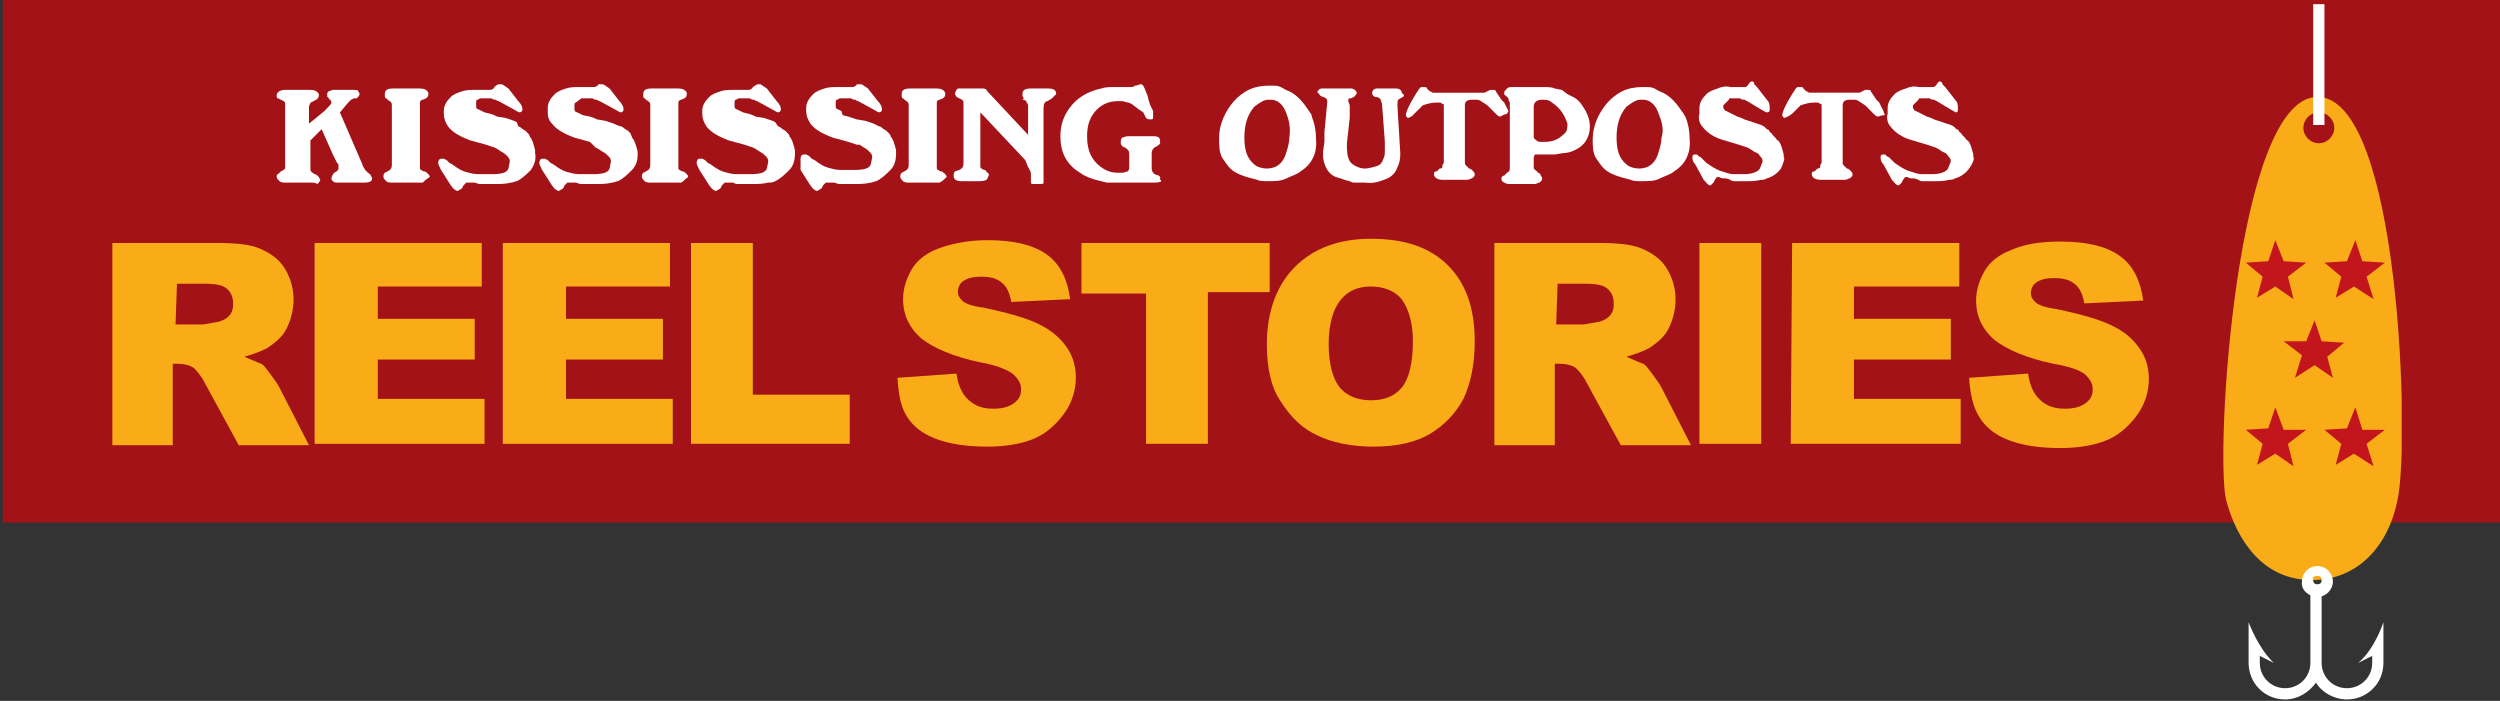 <?xml version="1.0" encoding="utf-8"?>
<!-- Generator: Adobe Illustrator 24.1.1, SVG Export Plug-In . SVG Version: 6.00 Build 0)  -->
<svg version="1.1" id="Layer_1" xmlns="http://www.w3.org/2000/svg" xmlns:xlink="http://www.w3.org/1999/xlink" x="0px" y="0px"
	 viewBox="0 0 178 49.9" style="enable-background:new 0 0 178 49.9;" xml:space="preserve">
<rect x="0" y="0" width="178" height="49.9" fill="#333333" stroke="none"/>
<style type="text/css">
	.st0{fill:#A31217;}
	.st1{fill:#FAAC18;}
	.st2{clip-path:url(#SVGID_2_);fill:#FAAC18;}
	.st3{clip-path:url(#SVGID_4_);fill:#C3161C;}
	.st4{clip-path:url(#SVGID_6_);fill:#C3161C;}
	.st5{clip-path:url(#SVGID_8_);fill:#C3161C;}
	.st6{clip-path:url(#SVGID_10_);fill:#C3161C;}
	.st7{clip-path:url(#SVGID_12_);fill:#C3161C;}
	.st8{clip-path:url(#SVGID_14_);fill:#FFFFFF;}
	.st9{clip-path:url(#SVGID_16_);fill:#FFFFFF;}
	.st10{clip-path:url(#SVGID_18_);fill:#FFFFFF;}
	.st11{fill:#FFFFFF;}
</style>
<rect x="0.2" class="st0" width="177.8" height="37.2"/>
<g>
	<path class="st1" d="M8,31.7V17.3h7.4c1.4,0,2.4,0.1,3.1,0.4s1.3,0.7,1.7,1.3s0.7,1.4,0.7,2.3c0,0.8-0.2,1.5-0.5,2.1
		s-0.8,1-1.4,1.4c-0.4,0.2-0.9,0.4-1.6,0.6c0.5,0.2,0.9,0.4,1.2,0.5c0.2,0.1,0.4,0.4,0.7,0.8c0.3,0.4,0.5,0.7,0.6,0.9l2.1,4.1h-5
		l-2.4-4.4c-0.3-0.6-0.6-0.9-0.8-1.1c-0.3-0.2-0.7-0.3-1.1-0.3h-0.4v5.8C12.3,31.7,8,31.7,8,31.7z M12.5,23.1h1.9
		c0.2,0,0.6-0.1,1.2-0.2c0.3-0.1,0.5-0.2,0.7-0.4s0.3-0.5,0.3-0.8c0-0.5-0.1-0.8-0.4-1.1s-0.8-0.4-1.7-0.4h-1.9L12.5,23.1L12.5,23.1
		z"/>
	<path class="st1" d="M22.4,17.3h11.9v3.1h-7.4v2.3h6.9v2.9h-6.9v2.8h7.6v3.2H22.4V17.3z"/>
	<path class="st1" d="M35.8,17.3h11.9v3.1h-7.4v2.3h6.9v2.9h-6.9v2.8h7.6v3.2H35.8V17.3z"/>
	<path class="st1" d="M49.2,17.3h4.4v10.8h6.9v3.5H49.2V17.3z"/>
</g>
<g>
	<path class="st1" d="M63.9,26.9l4.2-0.3c0.1,0.7,0.3,1.2,0.6,1.6c0.5,0.6,1.1,0.9,2,0.9c0.6,0,1.1-0.1,1.5-0.4s0.5-0.6,0.5-1
		s-0.2-0.7-0.5-1S71,26,69.8,25.8c-1.9-0.4-3.3-1-4.2-1.7c-0.8-0.7-1.3-1.6-1.3-2.8c0-0.7,0.2-1.4,0.6-2.1s1.1-1.2,1.9-1.5
		s2-0.6,3.5-0.6c1.8,0,3.2,0.3,4.2,1s1.5,1.8,1.7,3.2L72,21.5c-0.1-0.6-0.3-1.1-0.7-1.4s-0.8-0.4-1.5-0.4c-0.5,0-0.9,0.1-1.2,0.3
		s-0.4,0.5-0.4,0.8c0,0.2,0.1,0.4,0.3,0.6c0.2,0.2,0.7,0.4,1.5,0.5c1.9,0.4,3.3,0.8,4.2,1.3s1.4,1,1.8,1.6s0.6,1.3,0.6,2.1
		c0,0.9-0.3,1.8-0.8,2.5s-1.2,1.4-2.1,1.8s-2.1,0.6-3.4,0.6c-2.4,0-4.1-0.5-5.1-1.4S64,28.4,63.9,26.9z"/>
	<path class="st1" d="M77,17.3h13.4v3.5H86v10.8h-4.4V20.9H77V17.3z"/>
	<path class="st1" d="M90.2,24.5c0-2.3,0.7-4.2,2-5.5s3.1-2,5.4-2c2.4,0,4.2,0.6,5.5,1.9s1.9,3.1,1.9,5.4c0,1.7-0.3,3-0.8,4.1
		c-0.6,1.1-1.4,1.9-2.4,2.5s-2.4,0.9-4,0.9s-3-0.3-4-0.8c-1.1-0.5-1.9-1.3-2.6-2.4C90.5,27.6,90.2,26.2,90.2,24.5z M94.6,24.5
		c0,1.4,0.3,2.5,0.8,3.1s1.3,0.9,2.2,0.9c1,0,1.7-0.3,2.2-0.9s0.8-1.7,0.8-3.3c0-1.3-0.3-2.3-0.8-3c-0.5-0.6-1.3-0.9-2.2-0.9
		c-0.9,0-1.6,0.3-2.1,0.9C94.9,22,94.6,23.1,94.6,24.5z"/>
	<path class="st1" d="M106.4,31.7V17.3h7.4c1.4,0,2.4,0.1,3.1,0.4s1.3,0.7,1.7,1.3c0.4,0.6,0.7,1.4,0.7,2.3c0,0.8-0.2,1.5-0.5,2.1
		s-0.8,1-1.4,1.4c-0.4,0.2-0.9,0.4-1.6,0.6c0.5,0.2,0.9,0.4,1.2,0.5c0.2,0.1,0.4,0.4,0.7,0.8c0.3,0.4,0.5,0.7,0.6,0.9l2.1,4.1h-5
		l-2.4-4.4c-0.3-0.6-0.6-0.9-0.8-1.1c-0.3-0.2-0.7-0.3-1.1-0.3h-0.4v5.8C110.7,31.7,106.4,31.7,106.4,31.7z M110.8,23.1h1.9
		c0.2,0,0.6-0.1,1.2-0.2c0.3-0.1,0.5-0.2,0.7-0.4s0.3-0.5,0.3-0.8c0-0.5-0.1-0.8-0.4-1.1s-0.8-0.4-1.7-0.4h-1.9L110.8,23.1
		L110.8,23.1z"/>
	<path class="st1" d="M121,17.3h4.4v14.3H121V17.3z"/>
	<path class="st1" d="M127.6,17.3h11.9v3.1H132v2.3h6.9v2.9H132v2.8h7.6v3.2h-12.1L127.6,17.3L127.6,17.3z"/>
	<path class="st1" d="M140.2,26.9l4.2-0.3c0.1,0.7,0.3,1.2,0.6,1.6c0.5,0.6,1.1,0.9,2,0.9c0.6,0,1.1-0.1,1.5-0.4s0.5-0.6,0.5-1
		s-0.2-0.7-0.5-1s-1.1-0.6-2.3-0.8c-1.9-0.4-3.3-1-4.2-1.7c-0.8-0.7-1.3-1.6-1.3-2.8c0-0.7,0.2-1.4,0.6-2.1c0.4-0.7,1.1-1.2,1.9-1.5
		c0.9-0.4,2-0.6,3.5-0.6c1.8,0,3.2,0.3,4.2,1s1.5,1.8,1.7,3.2l-4.2,0.2c-0.1-0.6-0.3-1.1-0.7-1.4s-0.8-0.4-1.5-0.4
		c-0.5,0-0.9,0.1-1.2,0.3c-0.3,0.2-0.4,0.5-0.4,0.8c0,0.2,0.1,0.4,0.3,0.6s0.7,0.4,1.5,0.5c1.9,0.4,3.3,0.8,4.2,1.3
		c0.8,0.4,1.4,1,1.8,1.6s0.6,1.3,0.6,2.1c0,0.9-0.3,1.8-0.8,2.5s-1.2,1.4-2.1,1.8c-0.9,0.4-2.1,0.6-3.4,0.6c-2.4,0-4.1-0.5-5.1-1.4
		S140.3,28.4,140.2,26.9z"/>
</g>
<g>
	<g>
		<g>
			<g>
				<defs>
					<rect id="SVGID_1_" x="158.2" y="0.3" width="12.8" height="49.6"/>
				</defs>
				<clipPath id="SVGID_2_">
					<use xlink:href="#SVGID_1_"  style="overflow:visible;"/>
				</clipPath>
				<path class="st2" d="M165.1,10.2c-0.6,0-1.1-0.5-1.1-1.1s0.5-1.1,1.1-1.1s1.1,0.5,1.1,1.1C166.2,9.7,165.7,10.2,165.1,10.2
					 M165,6.9c-5.8,0-7.3,25.5-6.5,28.7c0.8,3,2.7,5.7,6.1,5.7c3.4,0,5.5-2.6,6.1-5.7C171.6,31.7,170.9,6.9,165,6.9"/>
			</g>
		</g>
	</g>
	<g>
		<g>
			<g>
				<defs>
					<rect id="SVGID_3_" x="158.2" y="0.3" width="12.8" height="49.6"/>
				</defs>
				<clipPath id="SVGID_4_">
					<use xlink:href="#SVGID_3_"  style="overflow:visible;"/>
				</clipPath>
				<polygon class="st3" points="162,17.1 161.5,18.6 159.9,18.7 161.1,19.7 160.7,21.2 162,20.4 163.3,21.3 162.9,19.7 164.2,18.7 
					162.6,18.6 				"/>
			</g>
		</g>
	</g>
	<g>
		<g>
			<g>
				<defs>
					<rect id="SVGID_5_" x="158.2" y="0.3" width="12.8" height="49.6"/>
				</defs>
				<clipPath id="SVGID_6_">
					<use xlink:href="#SVGID_5_"  style="overflow:visible;"/>
				</clipPath>
				<polygon class="st4" points="167.7,17.1 167.1,18.6 165.5,18.7 166.7,19.7 166.3,21.2 167.6,20.4 169,21.3 168.5,19.7 
					169.8,18.7 168.2,18.6 				"/>
			</g>
		</g>
	</g>
	<g>
		<g>
			<g>
				<defs>
					<rect id="SVGID_7_" x="158.2" y="0.3" width="12.8" height="49.6"/>
				</defs>
				<clipPath id="SVGID_8_">
					<use xlink:href="#SVGID_7_"  style="overflow:visible;"/>
				</clipPath>
				<polygon class="st5" points="162,29 161.5,30.5 159.9,30.6 161.1,31.6 160.7,33.1 162,32.3 163.3,33.2 162.9,31.6 164.2,30.6 
					162.6,30.6 				"/>
			</g>
		</g>
	</g>
	<g>
		<g>
			<g>
				<defs>
					<rect id="SVGID_9_" x="158.2" y="0.3" width="12.8" height="49.6"/>
				</defs>
				<clipPath id="SVGID_10_">
					<use xlink:href="#SVGID_9_"  style="overflow:visible;"/>
				</clipPath>
				<polygon class="st6" points="167.7,29 167.1,30.5 165.5,30.6 166.7,31.6 166.3,33.1 167.6,32.3 169,33.2 168.5,31.6 169.8,30.6 
					168.2,30.6 				"/>
			</g>
		</g>
	</g>
	<g>
		<g>
			<g>
				<defs>
					<rect id="SVGID_11_" x="158.2" y="0.3" width="12.8" height="49.6"/>
				</defs>
				<clipPath id="SVGID_12_">
					<use xlink:href="#SVGID_11_"  style="overflow:visible;"/>
				</clipPath>
				<polygon class="st7" points="164.8,22.8 164.2,24.3 162.6,24.3 163.9,25.3 163.4,26.9 164.8,26 166.1,26.9 165.7,25.4 
					166.9,24.4 165.3,24.3 				"/>
			</g>
		</g>
	</g>
	<g>
		<g>
			<g>
				<defs>
					<rect id="SVGID_13_" x="158.2" y="0.3" width="12.8" height="49.6"/>
				</defs>
				<clipPath id="SVGID_14_">
					<use xlink:href="#SVGID_13_"  style="overflow:visible;"/>
				</clipPath>
				<path class="st8" d="M165,41c0.2,0,0.3,0.1,0.3,0.3s-0.1,0.3-0.3,0.3s-0.3-0.1-0.3-0.3C164.6,41.1,164.8,41,165,41 M165,42.5
					c0.6,0,1.1-0.5,1.1-1.1s-0.5-1.1-1.1-1.1s-1.1,0.5-1.1,1.1C163.8,42,164.4,42.5,165,42.5"/>
			</g>
		</g>
	</g>
	<g>
		<g>
			<g>
				<defs>
					<rect id="SVGID_15_" x="158.2" y="0.3" width="12.8" height="49.6"/>
				</defs>
				<clipPath id="SVGID_16_">
					<use xlink:href="#SVGID_15_"  style="overflow:visible;"/>
				</clipPath>
				<path class="st9" d="M161.9,47.2l-1-0.5v0.5c0,1,0.8,1.8,1.8,1.8s1.8-0.8,1.8-1.8V42l0,0l0,0h0.8v5.2c0,1,0.8,1.8,1.8,1.8
					s1.8-0.8,1.8-1.8v-0.5l-1,0.5c1.2-1,1.8-2.9,1.8-2.9v2.9c0,1.5-1.2,2.6-2.6,2.6c-0.9,0-1.8-0.5-2.2-1.2
					c-0.5,0.7-1.3,1.2-2.2,1.2c-1.5,0-2.6-1.2-2.6-2.6v-2.9C160.1,44.3,160.8,46.2,161.9,47.2"/>
			</g>
		</g>
	</g>
	<g>
		<g>
			<g>
				<defs>
					<rect id="SVGID_17_" x="158.2" y="0.3" width="12.8" height="49.6"/>
				</defs>
				<clipPath id="SVGID_18_">
					<use xlink:href="#SVGID_17_"  style="overflow:visible;"/>
				</clipPath>
				<rect x="164.7" y="-19.5" class="st10" width="0.8" height="28.4"/>
			</g>
		</g>
	</g>
</g>
<g>
	<g>
		<path class="st11" d="M92.6,12.2c-0.2,0.2-0.6,0.3-1,0.5c-0.4,0.2-0.8,0.2-1.4,0.2c-0.2,0-0.5,0-0.7-0.1c-0.8-0.2-1.5-0.4-1.9-0.8
			c-0.2-0.2-0.4-0.5-0.6-0.8c-0.2-0.4-0.2-0.9-0.2-1.4c0-0.5,0.1-0.9,0.3-1.4c0.4-0.9,1-1.6,1.8-2c0.4-0.2,0.9-0.3,1.4-0.3
			c0.2,0,0.3,0,0.3,0c0.2,0,0.4,0,0.6,0.1c0.2,0.1,0.3,0.2,0.6,0.3c0.6,0.3,1,0.8,1.4,1.4c0.1,0.2,0.2,0.2,0.2,0.4
			c0.2,0.5,0.3,1,0.3,1.6C93.8,10.9,93.4,11.7,92.6,12.2z M91.6,8.1c-0.2-0.6-0.6-1-1.1-1h-0.2c-0.3,0-0.6,0.2-1,0.5
			c-0.5,0.6-0.7,1.3-0.7,2.2c0,0.9,0.2,1.5,0.7,1.9c0.2,0.2,0.6,0.3,0.9,0.3c0.7,0,1.2-0.4,1.4-1.2c0.1-0.3,0.2-0.7,0.2-1
			C91.9,9.2,91.8,8.6,91.6,8.1z"/>
		<path class="st11" d="M99.9,6.9L99.7,7c-0.2,0.1-0.2,0.2-0.2,0.4v0.2l0.2,3.3c0,0.2,0,0.6-0.2,1c-0.1,0.3-0.3,0.6-0.7,0.8
			c-0.5,0.2-1,0.4-1.6,0.3h-0.7c-0.2,0-0.2,0-0.4-0.1l-0.4-0.1c-0.2-0.1-0.3-0.1-0.6-0.2c-0.5-0.2-0.8-0.7-0.9-1.4
			c0-0.2,0-0.3,0-0.4l0.1-0.7V9.7V9.4l0.2-2.1c0-0.2,0-0.2-0.1-0.3S94.1,6.9,94,6.8c-0.1-0.1-0.1-0.2-0.2-0.2c0-0.2,0.2-0.3,0.3-0.3
			h2.1c0.2,0,0.4,0.2,0.4,0.3s-0.1,0.2-0.2,0.3l-0.2,0.1L96.1,7C96,7,96,7.1,96,7.2l0.1,0.3v0.3v0.6l-0.2,1.8v0.3
			c0,0.5,0.1,0.9,0.3,1.1c0.2,0.2,0.6,0.4,1,0.4c0.2,0,0.6-0.1,0.9-0.2c0.2-0.1,0.3-0.2,0.4-0.5c0.1-0.2,0.1-0.4,0.1-0.6v-0.2v-0.1
			v-0.1v-0.2l-0.2-2.7l-0.1-0.3c0-0.1-0.2-0.2-0.4-0.2c-0.2-0.1-0.2-0.2-0.2-0.3c0-0.2,0.2-0.3,0.3-0.3h1.4c0.2,0,0.4,0.1,0.4,0.3
			C100,6.8,100,6.8,99.9,6.9z"/>
		<path class="st11" d="M106.8,8.3c-0.1,0-0.2-0.1-0.3-0.2l-0.4-0.4l-0.2-0.2l-0.3-0.2c-0.2-0.1-0.2-0.2-0.5-0.2h-0.3
			c-0.3,0-0.5,0.1-0.5,0.4v4c0,0.2,0,0.2,0.1,0.3c0.1,0.1,0.1,0.1,0.2,0.2c0,0,0.1,0,0.2,0.1l0.1,0.1c0.1,0.1,0.1,0.2,0.1,0.2
			c0,0.2-0.1,0.2-0.2,0.3c-0.1,0-0.2,0.1-0.3,0.1h-1.8c-0.4,0-0.6-0.2-0.6-0.4c0-0.1,0-0.2,0.2-0.2l0.2-0.2c0.2,0,0.2-0.1,0.2-0.2
			c0-0.1,0.1-0.2,0.1-0.2v-4c0-0.2,0-0.2-0.1-0.2c-0.1-0.1-0.2-0.1-0.2-0.1h-0.2c-0.4,0-0.7,0.1-1,0.2l-0.2,0.2l-0.4,0.4l-0.2,0.2
			c0,0-0.1,0-0.2,0.1c-0.1,0-0.2-0.1-0.2-0.2c0-0.2,0.2-0.7,0.7-1.5c0.2-0.3,0.3-0.5,0.4-0.5h0.2c0.1,0,0.2,0,0.2,0.1l0.2,0.2
			c0.1,0,0.2,0.1,0.2,0.1h3.5c0.1,0,0.1,0,0.2,0l0.2-0.1l0.2-0.1h0.2c0.1,0,0.2,0,0.2,0.1l0.2,0.3l0.2,0.3l0.2,0.2l0.1,0.2l0.2,0.4
			l-0.1,0.2C106.9,8.2,106.9,8.3,106.8,8.3z"/>
		<path class="st11" d="M112.1,10.7c-0.2,0.1-0.5,0.2-0.8,0.2l-0.6,0.1h-0.2h-0.2h-0.6c-0.2,0-0.4,0-0.4,0c-0.1,0.1-0.1,0.2-0.1,0.4
			v0.1v0.1v0.2c0,0.2,0,0.2,0.1,0.3c0.1,0.1,0.2,0.1,0.2,0.2c0.1,0,0.2,0.1,0.2,0.2c0.1,0.1,0.1,0.2,0.1,0.2c0,0.2-0.1,0.2-0.2,0.3
			c-0.1,0-0.2,0.1-0.3,0.1h-1.8c-0.2,0-0.2,0-0.4-0.1c-0.2-0.1-0.2-0.2-0.2-0.3s0.1-0.2,0.2-0.2l0.2-0.2c0.2-0.1,0.2-0.2,0.2-0.4
			V7.5c0-0.2,0-0.2,0-0.2l-0.1-0.2L107.4,7l-0.2-0.2c-0.1,0-0.1-0.1-0.1-0.2s0.1-0.2,0.2-0.3c0.1-0.1,0.2-0.1,0.4-0.1h1.5h0.8
			c0.2,0,0.5,0,0.7,0.1l0.5,0.1l0.4,0.3l0.4,0.2c0.4,0.2,0.6,0.5,0.9,1c0.2,0.4,0.3,0.7,0.3,1.1C113.2,9.8,112.8,10.4,112.1,10.7z
			 M110.5,7.3c-0.2-0.2-0.5-0.2-0.7-0.2c-0.4,0-0.6,0.2-0.6,0.5v2.1c0,0.2,0.1,0.2,0.2,0.3c0.1,0.1,0.2,0.1,0.4,0.1h0.1h0.1
			c0.6,0,1-0.2,1.4-0.6c0.2-0.2,0.2-0.4,0.2-0.7C111.4,8.2,111.1,7.7,110.5,7.3z"/>
		<path class="st11" d="M119.2,12.2c-0.2,0.2-0.6,0.3-1,0.5c-0.4,0.2-0.8,0.2-1.4,0.2c-0.2,0-0.5,0-0.7-0.1
			c-0.8-0.2-1.5-0.4-1.9-0.8c-0.2-0.2-0.4-0.5-0.6-0.8c-0.2-0.4-0.2-0.8-0.2-1.3c0-0.5,0.1-0.9,0.3-1.4c0.4-0.9,1-1.6,1.8-2
			c0.4-0.2,0.9-0.3,1.4-0.3c0.2,0,0.3,0,0.3,0c0.2,0,0.4,0,0.6,0.1c0.2,0.1,0.3,0.2,0.6,0.3c0.6,0.3,1,0.8,1.4,1.4
			c0.1,0.1,0.1,0.2,0.2,0.3c0.2,0.5,0.3,1,0.3,1.6C120.4,10.9,120,11.7,119.2,12.2z M118.1,8.1c-0.2-0.6-0.6-1-1.1-1h-0.2
			c-0.3,0-0.6,0.2-1,0.5c-0.5,0.6-0.7,1.3-0.7,2.2c0,0.9,0.2,1.5,0.7,1.9c0.2,0.2,0.6,0.3,0.9,0.3c0.7,0,1.2-0.4,1.4-1.2
			c0.1-0.3,0.2-0.7,0.2-1C118.5,9.2,118.3,8.6,118.1,8.1z"/>
		<path class="st11" d="M126.8,12c-0.2,0.3-0.6,0.6-1,0.7c-0.2,0.1-0.2,0.1-0.4,0.1c-0.4,0.1-0.7,0.1-1,0.1h-0.6c-0.1,0-0.2,0-0.3,0
			c-0.1,0-0.2,0-0.3-0.1l-0.3-0.1h-0.2c-0.2,0-0.2-0.1-0.4-0.1c-0.1,0-0.1,0.1-0.2,0.2l-0.1,0.2c-0.1,0.1-0.2,0.2-0.2,0.2
			c-0.2,0-0.3-0.2-0.5-0.4l-0.6-1.1c-0.2-0.2-0.2-0.4-0.2-0.5c0-0.2,0.1-0.2,0.2-0.2c0.1,0,0.2,0,0.2,0.1l0.2,0.1l0.1,0.1l0.1,0.1
			l0.2,0.2c0.3,0.2,0.7,0.5,1.1,0.6c0.3,0.1,0.6,0.2,0.8,0.2h0.6c0.1,0,0.2,0,0.2,0c0.6,0,1-0.2,1.1-0.4l0.2-0.5
			c0-0.2-0.1-0.3-0.2-0.4c-0.1-0.2-0.2-0.2-0.4-0.3l-0.3-0.2l-0.2-0.1l-0.6-0.2l-1-0.3c-0.8-0.2-1.3-0.6-1.6-1
			c-0.2-0.2-0.3-0.6-0.2-0.9V7.7c0-0.4,0.2-0.7,0.5-1c0.2-0.2,0.5-0.3,0.8-0.4c0.2-0.1,0.6-0.2,0.9-0.1h0.2h0.2h0.1h0.1h0.1h0.1h0.2
			c0.2,0,0.2-0.1,0.3-0.2c0.1-0.2,0.2-0.2,0.2-0.2c0.1,0,0.2,0,0.2,0.2l0.2,0.2l0.7,0.9c0.2,0.2,0.2,0.4,0.2,0.6S126,8,125.8,8
			c-0.1,0-0.2-0.1-0.4-0.2l-1-0.6c-0.1,0-0.1-0.1-0.2-0.1c-0.1,0-0.2,0-0.3-0.1h-0.2h-0.2h-0.2c-0.2,0-0.2,0-0.2,0.1l-0.2,0.2
			c-0.1,0.1-0.2,0.2-0.2,0.2v0.2c0.1,0.1,0.1,0.2,0.2,0.2l0.2,0.1l0.2,0.1l0.4,0.2l0.3,0.1l0.2,0.1l0.6,0.2l0.6,0.2l0.2,0.1l0.2,0.2
			c0.1,0,0.2,0.1,0.2,0.2c0,0,0.2,0.1,0.2,0.2c0,0,0.1,0.1,0.2,0.2c0.1,0.1,0.1,0.2,0.2,0.2c0.2,0.2,0.3,0.6,0.4,1v0.2
			C127.1,11.2,127,11.6,126.8,12z"/>
		<path class="st11" d="M133.7,8.3c-0.1,0-0.2-0.1-0.3-0.2L133,7.7l-0.2-0.2l-0.3-0.2c-0.2-0.1-0.2-0.2-0.5-0.2h-0.3
			c-0.3,0-0.5,0.1-0.5,0.4v4c0,0.2,0,0.2,0.1,0.3c0.1,0.1,0.1,0.1,0.2,0.2c0,0,0.1,0,0.2,0.1l0.1,0.1c0.1,0.1,0.1,0.2,0.1,0.2
			c0,0.2-0.1,0.2-0.2,0.3c-0.1,0-0.2,0.1-0.3,0.1h-1.8c-0.4,0-0.6-0.2-0.6-0.4c0-0.1,0-0.2,0.2-0.2l0.2-0.2c0.2,0,0.2-0.1,0.2-0.2
			c0-0.1,0.1-0.2,0.1-0.2v-4c0-0.2,0-0.2-0.1-0.2c-0.1-0.1-0.2-0.1-0.2-0.1h-0.2c-0.4,0-0.7,0.1-1,0.2L128,7.7l-0.4,0.4l-0.3,0.2
			c0,0-0.1,0-0.2,0.1c-0.1,0-0.2-0.1-0.2-0.2c0-0.2,0.2-0.7,0.7-1.5c0.2-0.3,0.3-0.5,0.4-0.5h0.2c0.1,0,0.2,0,0.2,0.1l0.2,0.2
			c0.1,0,0.2,0.1,0.2,0.1h3.4c0.1,0,0.1,0,0.2,0l0.2-0.1l0.2-0.1h0.2c0.1,0,0.2,0,0.2,0.1l0.2,0.3l0.2,0.3l0.2,0.2l0.1,0.2l0.2,0.4
			l0.1,0.3C133.9,8.2,133.8,8.3,133.7,8.3z"/>
		<path class="st11" d="M140.2,12c-0.2,0.3-0.6,0.6-1,0.7c-0.2,0.1-0.2,0.1-0.4,0.1c-0.4,0.1-0.7,0.1-1,0.1h-0.6c-0.1,0-0.2,0-0.3,0
			c-0.1,0-0.2,0-0.3-0.1l-0.3-0.1h-0.2c-0.2,0-0.2-0.1-0.4-0.1c-0.1,0-0.1,0.1-0.2,0.2l-0.1,0.2c-0.1,0.1-0.2,0.2-0.2,0.2
			c-0.2,0-0.3-0.2-0.5-0.4l-0.6-1.1c-0.2-0.2-0.2-0.4-0.2-0.5c0-0.2,0.1-0.2,0.2-0.2c0.1,0,0.2,0,0.2,0.1l0.2,0.1l0.1,0.1l0.1,0.1
			l0.2,0.2c0.3,0.2,0.7,0.5,1.1,0.6c0.3,0.1,0.6,0.2,0.8,0.2h0.6c0.1,0,0.2,0,0.2,0c0.6,0,1-0.2,1.1-0.4l0.2-0.5
			c0-0.2-0.1-0.3-0.2-0.4c-0.1-0.2-0.2-0.2-0.4-0.3l-0.3-0.2l-0.2-0.1l-0.6-0.2l-1-0.3c-0.8-0.2-1.3-0.6-1.6-1
			c-0.2-0.2-0.3-0.6-0.2-0.9V7.7c0-0.4,0.2-0.7,0.5-1c0.2-0.2,0.5-0.3,0.8-0.4c0.2-0.1,0.6-0.2,0.9-0.1h0.2h0.2h0.1h0.1h0.1h0.1h0.2
			c0.2,0,0.2-0.1,0.3-0.2c0.1-0.2,0.2-0.2,0.2-0.2s0.2,0,0.2,0.2l0.2,0.2l0.7,0.9c0.2,0.2,0.2,0.4,0.2,0.6S139.4,8,139.3,8
			c-0.1,0-0.2-0.1-0.4-0.2l-1-0.6c-0.1,0-0.1-0.1-0.2-0.1c-0.1,0-0.2,0-0.3-0.1h-0.2h-0.2h-0.2c-0.2,0-0.2,0-0.2,0.1l-0.2,0.2
			c-0.1,0.1-0.2,0.2-0.2,0.2v0.2c0.1,0.1,0.1,0.2,0.2,0.2l0.2,0.1l0.2,0.1l0.4,0.2l0.3,0.1l0.2,0.1l0.6,0.2l0.6,0.2l0.2,0.1l0.2,0.2
			c0.1,0,0.2,0.1,0.2,0.2c0,0,0.2,0.1,0.2,0.2c0,0,0.1,0.1,0.2,0.2c0.1,0.1,0.1,0.2,0.2,0.2c0.2,0.2,0.3,0.6,0.4,1v0.2
			C140.6,11.2,140.5,11.6,140.2,12z"/>
	</g>
	<g>
		<path class="st11" d="M26,13h-2c-0.1,0-0.2,0-0.3-0.1c-0.1-0.1-0.1-0.1-0.1-0.2c0-0.1,0.1-0.3,0.2-0.4c0.2-0.1,0.3-0.2,0.3-0.3
			l0-0.2l0-0.1L24,11.6l-0.3-0.6l-0.8-1.8l-0.4,0.4l-0.2,0.2l-0.2,0.2v1.9c0,0.3,0,0.3,0.3,0.5c0.1,0,0.2,0.1,0.3,0.2
			c0,0.1,0.1,0.1,0.1,0.2c0,0.1-0.1,0.2-0.2,0.3C22.4,13,22.3,13,22.1,13h-1.8c-0.1,0-0.3,0-0.4-0.1c-0.1-0.1-0.2-0.2-0.2-0.3
			c0-0.1,0-0.2,0.1-0.2l0.1-0.1l0.1-0.1l0.2-0.1c0,0,0.1-0.1,0.1-0.1l0-0.2V7.6c0-0.1,0-0.2,0-0.3l-0.1-0.1l-0.2-0.1L19.8,7
			c-0.1,0-0.1-0.1-0.1-0.2c0-0.2,0.2-0.4,0.6-0.4h1.8c0.3,0,0.5,0.1,0.6,0.3l0,0.1c0,0.1-0.1,0.3-0.2,0.3c-0.2,0.1-0.3,0.2-0.4,0.2
			c0,0.1-0.1,0.2-0.1,0.3v1.2l0.5-0.4l0.6-0.5c0.3-0.3,0.5-0.5,0.5-0.6c0,0,0-0.1-0.1-0.2l-0.1-0.1c0,0,0-0.1-0.1-0.1l0-0.2
			c0-0.1,0-0.1,0.1-0.2c0.1,0,0.2-0.1,0.3-0.1h1.5c0.2,0,0.3,0,0.3,0.1c0.1,0.1,0.1,0.2,0.1,0.2c0,0.1-0.1,0.2-0.2,0.3L25.2,7
			L25,7.1l-0.2,0.2c-0.2,0.2-0.4,0.5-0.6,0.7l1.6,3.7c0,0.1,0.1,0.2,0.2,0.4c0,0,0.1,0.1,0.1,0.1l0.1,0.1c0.2,0.1,0.2,0.2,0.3,0.4
			C26.5,12.9,26.3,13,26,13z"/>
		<path class="st11" d="M30.1,13c-0.1,0-0.2,0-0.3,0h-1.9c-0.1,0-0.3,0-0.4-0.1c-0.1-0.1-0.2-0.2-0.2-0.3c0-0.1,0-0.2,0.1-0.3
			l0.2-0.1c0.2-0.1,0.3-0.2,0.3-0.5V7.6c0-0.3,0-0.3-0.3-0.5L27.5,7c-0.1,0-0.1-0.1-0.1-0.3c0-0.3,0.2-0.4,0.6-0.4h1.9
			c0.3,0,0.5,0.1,0.6,0.3v0.1c0,0.2-0.1,0.3-0.4,0.4c-0.1,0-0.2,0.1-0.2,0.2c0,0.1,0,0.2,0,0.3v4.2c0,0.2,0,0.3,0.1,0.3
			c0,0,0.1,0.1,0.2,0.1c0.1,0,0.2,0.1,0.3,0.2c0.1,0.1,0.1,0.2,0.1,0.2C30.3,12.8,30.2,12.9,30.1,13z"/>
		<path class="st11" d="M37.8,12.1c-0.3,0.3-0.6,0.6-1,0.8c-0.1,0-0.3,0.1-0.4,0.1c-0.4,0.1-0.8,0.1-1,0.1l-0.6,0
			c-0.1,0-0.2,0-0.3,0c-0.1,0-0.2,0-0.4,0L33.8,13l-0.2,0c-0.2,0-0.3,0-0.4,0c0,0-0.1,0.1-0.2,0.2l-0.1,0.2
			c-0.1,0.1-0.2,0.1-0.3,0.2c-0.1,0-0.3-0.1-0.5-0.4l-0.7-1.1c-0.1-0.2-0.2-0.4-0.2-0.5c0-0.2,0.1-0.3,0.2-0.3c0.1,0,0.1,0,0.2,0
			l0.2,0.1l0.1,0.1l0.1,0.1l0.2,0.1c0.4,0.3,0.7,0.5,1.2,0.6c0.3,0.1,0.6,0.1,0.8,0.1l0.6,0c0.1,0,0.1,0,0.2,0
			c0.7,0,1.1-0.1,1.2-0.4l0.1-0.5c0-0.2-0.1-0.3-0.2-0.4c-0.1-0.1-0.2-0.2-0.4-0.3l-0.3-0.2l-0.2-0.1l-0.6-0.2l-1.1-0.3
			c-0.8-0.3-1.3-0.6-1.6-1c-0.2-0.3-0.3-0.6-0.3-0.9l0-0.2c0-0.4,0.2-0.7,0.5-1c0.2-0.2,0.5-0.3,0.8-0.4c0.3-0.1,0.6-0.1,0.9-0.1
			l0.3,0l0.2,0l0.1,0l0.1,0l0.1,0l0.1,0l0.2,0c0.1,0,0.3-0.1,0.3-0.2C35.4,6,35.5,6,35.6,6c0.1,0,0.2,0,0.3,0.1l0.3,0.2l0.7,0.9
			c0.2,0.2,0.3,0.4,0.3,0.6c0,0.1-0.1,0.2-0.2,0.2c-0.1,0-0.2-0.1-0.4-0.2l-1.1-0.6c0,0-0.1,0-0.2-0.1c-0.1,0-0.2,0-0.3-0.1l-0.2,0
			l-0.2,0l-0.2,0c-0.1,0-0.2,0-0.2,0l-0.2,0.1c-0.1,0-0.1,0.1-0.1,0.3l0,0.2c0,0.1,0.1,0.2,0.2,0.2l0.2,0.1l0.2,0.1l0.4,0.1l0.3,0.1
			l0.2,0.1l0.6,0.1l0.6,0.2l0.2,0.1L36.9,9c0.1,0,0.2,0.1,0.2,0.1c0,0,0.1,0.1,0.3,0.2c0,0,0.1,0.1,0.2,0.2c0.1,0.1,0.1,0.1,0.1,0.2
			c0.2,0.2,0.3,0.6,0.4,1l0,0.2C38.2,11.4,38,11.8,37.8,12.1z"/>
		<path class="st11" d="M45,12.1c-0.3,0.3-0.6,0.6-1,0.8c-0.1,0-0.3,0.1-0.4,0.1c-0.4,0.1-0.8,0.1-1,0.1l-0.6,0c-0.1,0-0.2,0-0.3,0
			c-0.1,0-0.2,0-0.4,0L41,13l-0.2,0c-0.2,0-0.3,0-0.4,0c0,0-0.1,0.1-0.2,0.2l-0.1,0.2c-0.1,0.1-0.2,0.1-0.3,0.2
			c-0.1,0-0.3-0.1-0.5-0.4l-0.7-1.1c-0.1-0.2-0.2-0.4-0.2-0.5c0-0.2,0.1-0.3,0.2-0.3c0.1,0,0.1,0,0.2,0l0.2,0.1l0.1,0.1l0.1,0.1
			l0.2,0.1c0.4,0.3,0.7,0.5,1.2,0.6c0.3,0.1,0.6,0.1,0.8,0.1l0.6,0c0.1,0,0.1,0,0.2,0c0.7,0,1.1-0.1,1.2-0.4l0.1-0.5
			c0-0.2-0.1-0.3-0.2-0.4c-0.1-0.1-0.2-0.2-0.4-0.3l-0.3-0.2l-0.2-0.1L42,10.1l-1.1-0.3c-0.8-0.3-1.3-0.6-1.6-1
			C39,8.5,39,8.2,39,7.9l0-0.2c0-0.4,0.2-0.7,0.5-1c0.2-0.2,0.5-0.3,0.8-0.4c0.3-0.1,0.6-0.1,0.9-0.1l0.3,0l0.2,0l0.1,0l0.1,0l0.1,0
			l0.1,0l0.2,0c0.1,0,0.3-0.1,0.3-0.2C42.7,6,42.7,6,42.8,6c0.1,0,0.2,0,0.3,0.1l0.3,0.2l0.7,0.9c0.2,0.2,0.3,0.4,0.3,0.6
			c0,0.1-0.1,0.2-0.2,0.2c-0.1,0-0.2-0.1-0.4-0.2l-1.1-0.6c0,0-0.1,0-0.2-0.1c-0.1,0-0.2,0-0.3-0.1l-0.2,0l-0.2,0l-0.2,0
			c-0.1,0-0.2,0-0.2,0L41,7.3c-0.1,0-0.1,0.1-0.1,0.3l0,0.2c0,0.1,0.1,0.2,0.2,0.2l0.2,0.1l0.2,0.1L42,8.3l0.3,0.1l0.2,0.1l0.6,0.1
			l0.6,0.2l0.2,0.1L44.2,9c0.1,0,0.2,0.1,0.2,0.1c0,0,0.1,0.1,0.3,0.2c0,0,0.1,0.1,0.2,0.2C44.9,9.6,45,9.7,45,9.8
			c0.2,0.2,0.3,0.6,0.4,1l0,0.2C45.4,11.4,45.3,11.8,45,12.1z"/>
		<path class="st11" d="M48.5,13c-0.1,0-0.2,0-0.3,0h-1.9c-0.1,0-0.3,0-0.4-0.1c-0.1-0.1-0.2-0.2-0.2-0.3c0-0.1,0-0.2,0.1-0.3
			l0.2-0.1c0.2-0.1,0.3-0.2,0.3-0.5V7.6c0-0.3,0-0.3-0.3-0.5L45.9,7c-0.1,0-0.1-0.1-0.1-0.3c0-0.3,0.2-0.4,0.6-0.4h1.9
			c0.3,0,0.5,0.1,0.6,0.3v0.1c0,0.2-0.1,0.3-0.4,0.4c-0.1,0-0.2,0.1-0.2,0.2c0,0.1,0,0.2,0,0.3v4.2c0,0.2,0,0.3,0.1,0.3
			c0,0,0.1,0.1,0.2,0.1c0.1,0,0.2,0.1,0.3,0.2c0.1,0.1,0.1,0.2,0.1,0.2C48.7,12.8,48.7,12.9,48.5,13z"/>
		<path class="st11" d="M56.2,12.1c-0.3,0.3-0.6,0.6-1,0.8C55,13,54.9,13,54.7,13c-0.4,0.1-0.8,0.1-1,0.1l-0.6,0c-0.1,0-0.2,0-0.3,0
			c-0.1,0-0.2,0-0.4,0L52.2,13l-0.2,0c-0.2,0-0.3,0-0.4,0c0,0-0.1,0.1-0.2,0.2l-0.1,0.2c-0.1,0.1-0.2,0.1-0.3,0.2
			c-0.1,0-0.3-0.1-0.5-0.4l-0.7-1.1c-0.1-0.2-0.2-0.4-0.2-0.5c0-0.2,0.1-0.3,0.2-0.3c0.1,0,0.1,0,0.2,0l0.2,0.1l0.1,0.1l0.1,0.1
			l0.2,0.1c0.4,0.3,0.7,0.5,1.2,0.6c0.3,0.1,0.6,0.1,0.8,0.1l0.6,0c0.1,0,0.1,0,0.2,0c0.7,0,1.1-0.1,1.2-0.4l0.1-0.5
			c0-0.2-0.1-0.3-0.2-0.4c-0.1-0.1-0.2-0.2-0.4-0.3l-0.3-0.2l-0.2-0.1l-0.6-0.2l-1.1-0.3c-0.8-0.3-1.3-0.6-1.6-1
			c-0.2-0.3-0.3-0.6-0.3-0.9l0-0.2c0-0.4,0.2-0.7,0.5-1c0.2-0.2,0.5-0.3,0.8-0.4c0.3-0.1,0.6-0.1,0.9-0.1l0.3,0l0.2,0l0.1,0l0.1,0
			l0.1,0l0.1,0l0.2,0c0.1,0,0.3-0.1,0.3-0.2C53.9,6,53.9,6,54,6c0.1,0,0.2,0,0.3,0.1l0.3,0.2l0.7,0.9c0.2,0.2,0.3,0.4,0.3,0.6
			c0,0.1-0.1,0.2-0.2,0.2c-0.1,0-0.2-0.1-0.4-0.2l-1.1-0.6c0,0-0.1,0-0.2-0.1c-0.1,0-0.2,0-0.3-0.1l-0.2,0l-0.2,0l-0.2,0
			c-0.1,0-0.2,0-0.2,0l-0.2,0.1c-0.1,0-0.1,0.1-0.1,0.3l0,0.2c0,0.1,0.1,0.2,0.2,0.2l0.2,0.1l0.2,0.1l0.4,0.1l0.3,0.1l0.2,0.1
			l0.6,0.1l0.6,0.2l0.2,0.1L55.4,9c0.1,0,0.2,0.1,0.2,0.1c0,0,0.1,0.1,0.3,0.2c0,0,0.1,0.1,0.2,0.2c0.1,0.1,0.1,0.1,0.1,0.2
			c0.2,0.2,0.3,0.6,0.4,1l0,0.2C56.6,11.4,56.5,11.8,56.2,12.1z"/>
		<path class="st11" d="M63.4,12.1c-0.3,0.3-0.6,0.6-1,0.8c-0.1,0-0.3,0.1-0.4,0.1c-0.4,0.1-0.8,0.1-1,0.1l-0.6,0
			c-0.1,0-0.2,0-0.3,0c-0.1,0-0.2,0-0.4,0L59.4,13l-0.2,0c-0.2,0-0.3,0-0.4,0c0,0-0.1,0.1-0.2,0.2l-0.1,0.2
			c-0.1,0.1-0.2,0.1-0.3,0.2c-0.1,0-0.3-0.1-0.5-0.4l-0.7-1.1C57,11.6,57,11.4,57,11.3c0-0.2,0.1-0.3,0.2-0.3c0.1,0,0.1,0,0.2,0
			l0.2,0.1l0.1,0.1l0.1,0.1l0.2,0.1c0.4,0.3,0.7,0.5,1.2,0.6c0.3,0.1,0.6,0.1,0.8,0.1l0.6,0c0.1,0,0.1,0,0.2,0
			c0.7,0,1.1-0.1,1.2-0.4l0.1-0.5c0-0.2-0.1-0.3-0.2-0.4c-0.1-0.1-0.2-0.2-0.4-0.3l-0.3-0.2L61,10.3l-0.6-0.2l-1.1-0.3
			c-0.8-0.3-1.3-0.6-1.6-1c-0.2-0.3-0.3-0.6-0.3-0.9l0-0.2c0-0.4,0.2-0.7,0.5-1c0.2-0.2,0.5-0.3,0.8-0.4c0.3-0.1,0.6-0.1,0.9-0.1
			l0.3,0l0.2,0l0.1,0l0.1,0l0.1,0l0.1,0l0.2,0c0.1,0,0.3-0.1,0.3-0.2C61.1,6,61.2,6,61.2,6c0.1,0,0.2,0,0.3,0.1l0.3,0.2l0.7,0.9
			c0.2,0.2,0.3,0.4,0.3,0.6c0,0.1-0.1,0.2-0.2,0.2c-0.1,0-0.2-0.1-0.4-0.2l-1.1-0.6c0,0-0.1,0-0.2-0.1c-0.1,0-0.2,0-0.3-0.1l-0.2,0
			l-0.2,0l-0.2,0c-0.1,0-0.2,0-0.2,0l-0.2,0.1c-0.1,0-0.1,0.1-0.1,0.3l0,0.2c0,0.1,0.1,0.2,0.2,0.2l0.2,0.1L60,8.2l0.4,0.1l0.3,0.1
			L61,8.5l0.6,0.1l0.6,0.2l0.2,0.1L62.6,9c0.1,0,0.2,0.1,0.2,0.1c0,0,0.1,0.1,0.3,0.2c0,0,0.1,0.1,0.2,0.2c0.1,0.1,0.1,0.1,0.1,0.2
			c0.2,0.2,0.3,0.6,0.4,1l0,0.2C63.8,11.4,63.7,11.8,63.4,12.1z"/>
		<path class="st11" d="M66.9,13c-0.1,0-0.2,0-0.3,0h-1.9c-0.1,0-0.3,0-0.4-0.1c-0.1-0.1-0.2-0.2-0.2-0.3c0-0.1,0-0.2,0.1-0.3
			l0.2-0.1c0.2-0.1,0.3-0.2,0.3-0.5V7.6c0-0.3,0-0.3-0.3-0.5L64.3,7c-0.1,0-0.1-0.1-0.1-0.3c0-0.3,0.2-0.4,0.6-0.4h1.9
			c0.3,0,0.5,0.1,0.6,0.3v0.1c0,0.2-0.1,0.3-0.4,0.4c-0.1,0-0.2,0.1-0.2,0.2c0,0.1,0,0.2,0,0.3v4.2c0,0.2,0,0.3,0.1,0.3
			c0,0,0.1,0.1,0.2,0.1c0.1,0,0.2,0.1,0.3,0.2c0.1,0.1,0.1,0.2,0.1,0.2C67.2,12.8,67.1,12.9,66.9,13z"/>
		<path class="st11" d="M74.9,7c-0.1,0.1-0.2,0.1-0.3,0.2c-0.2,0-0.3,0.2-0.3,0.5v5.3c0,0.1-0.1,0.1-0.2,0.1H74l0,0h-0.1l-0.1,0
			l-0.1,0c-0.1,0-0.1,0-0.2,0c-0.1,0-0.1-0.1-0.1-0.1l0-0.1v-0.4c0-0.2,0-0.3-0.1-0.4c0,0,0-0.1-0.1-0.2L73,11.4L69.8,8v3.7
			c0,0.2,0,0.3,0.1,0.3c0,0,0.1,0.1,0.2,0.1c0.1,0,0.1,0.1,0.2,0.2c0.1,0,0.1,0.1,0.1,0.2l-0.1,0.2c0,0.1-0.2,0.2-0.5,0.2h-1.3
			c-0.4,0-0.6-0.1-0.6-0.4c0-0.1,0-0.2,0.1-0.3l0.3-0.1c0.2-0.1,0.3-0.2,0.3-0.5V7.3c0-0.1,0-0.1-0.1-0.2l-0.2-0.1l-0.2-0.1
			c0-0.1-0.1-0.1-0.1-0.2c0-0.2,0.1-0.3,0.2-0.4c0.1,0,0.2,0,0.3,0h1.4c0.2,0,0.3,0,0.4,0.2l2.9,3.1v-2c0-0.1,0-0.2-0.1-0.3
			c0-0.1-0.1-0.2-0.3-0.2L72.9,7c-0.1-0.1-0.1-0.2-0.1-0.3c0-0.3,0.2-0.4,0.6-0.4h1.2c0.4,0,0.6,0.1,0.6,0.4C75.1,6.8,75,6.9,74.9,7
			z"/>
		<path class="st11" d="M82.2,13l-2.8,0c-0.1,0-0.2,0-0.3,0H79c-0.1,0-0.2,0-0.2,0L78,12.8c-0.3-0.1-0.7-0.2-1.1-0.5
			c-1-0.6-1.4-1.5-1.4-2.6c0-0.9,0.3-1.6,0.8-2.2c0.5-0.6,1.2-1,2.1-1.2c0.3-0.1,0.6-0.1,0.9-0.1c0.2,0,0.3,0,0.5,0
			c0.3,0,0.5,0,0.5,0l0.2,0c0.1,0,0.2,0,0.3-0.1C81,6.1,81.1,6,81.2,6c0.1,0,0.1,0,0.1,0c0,0,0.1,0.1,0.1,0.1l0.1,0.2l0.2,0.5
			l0.1,0.4l0.1,0.3l0.2,0.4c0,0,0,0.1,0,0.1c0,0.1,0,0.1,0,0.2c0,0.1,0,0.1,0,0.2c0,0.1-0.1,0.1-0.2,0.1c-0.1,0-0.2,0-0.3-0.1
			L81.4,8l-0.3-0.2l-0.4-0.3c-0.1-0.1-0.3-0.2-0.4-0.2l-0.4-0.1l-0.3,0c-0.6,0-1.1,0.2-1.5,0.6c-0.5,0.5-0.7,1.1-0.7,1.9
			c0,1,0.3,1.7,1,2.2c0.4,0.3,0.8,0.4,1.2,0.4l0.3,0c0.2,0,0.3-0.1,0.4-0.1c0.1-0.1,0.1-0.2,0.1-0.4l0-0.2l0-0.4
			c0-0.3,0-0.5-0.1-0.5c0-0.1-0.1-0.1-0.2-0.2c-0.1,0-0.2-0.1-0.2-0.1c0,0-0.1-0.1-0.1-0.2l0-0.1c0-0.1,0-0.2,0.1-0.3
			c0.1,0,0.2-0.1,0.4-0.1h1.8c0.4,0,0.5,0.1,0.5,0.4c0,0.1,0,0.2-0.1,0.2l-0.1,0.1l-0.2,0.1c-0.1,0.1-0.2,0.2-0.2,0.4v1.1
			c0,0.2,0.1,0.3,0.2,0.4l0.3,0.1c0,0,0.1,0.1,0.1,0.1l0,0.2C82.8,12.9,82.6,13,82.2,13z"/>
	</g>
</g>
</svg>
